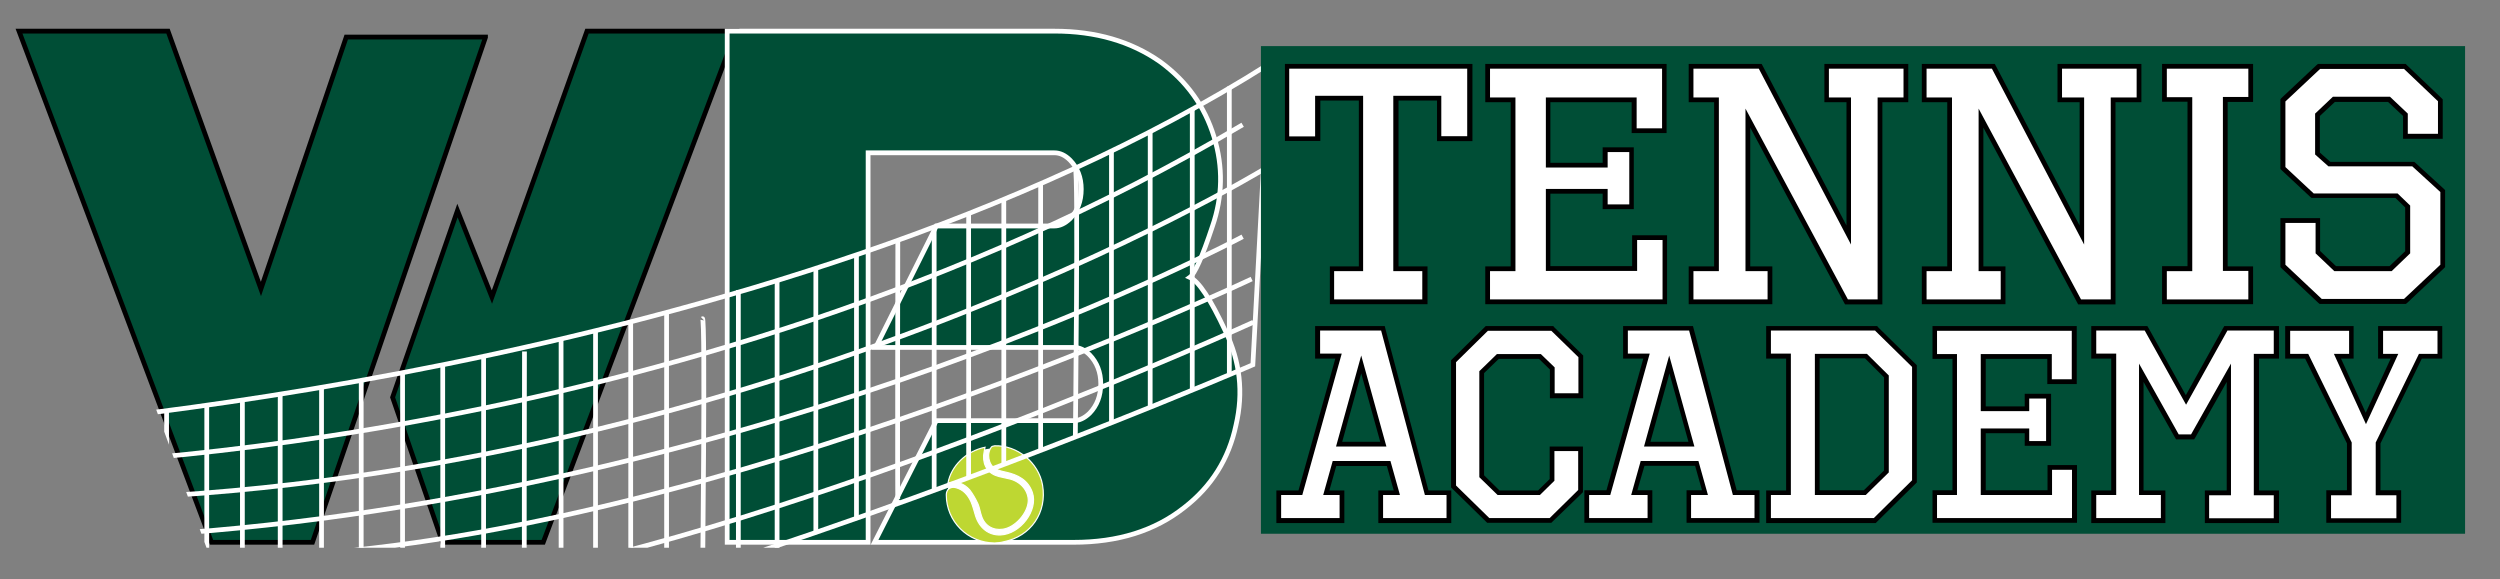 <?xml version="1.0" encoding="utf-8"?>
<!-- Generator: Adobe Illustrator 24.1.2, SVG Export Plug-In . SVG Version: 6.00 Build 0)  -->
<svg version="1.1" id="Layer_1" xmlns="http://www.w3.org/2000/svg" xmlns:xlink="http://www.w3.org/1999/xlink" x="0px" y="0px"
	 viewBox="0 0 1052 243.7" style="enable-background:new 0 0 1052 243.7;" xml:space="preserve">
<rect x="0" y="0" width="1052" height="243.7" fill="#808080" stroke="none"/>
<style type="text/css">
	.st0{fill:#004E36;stroke:#000000;stroke-width:2;stroke-miterlimit:10;}
	.st1{fill:#004E36;stroke:#FFFFFF;stroke-width:2;stroke-miterlimit:10;}
	.st2{fill:#FFFFFF;}
	.st3{fill:#BED732;stroke:#FFFFFF;stroke-width:0.5;stroke-miterlimit:10;}
	.st4{clip-path:url(#SVGID_2_);}
	.st5{fill:none;stroke:#FFFFFF;stroke-width:2;stroke-miterlimit:10;}
	.st6{fill:#004E36;}
</style>
<g>
	<g>
		<path class="st0" d="M204.3,15.7l-72.8,212.5H89L8,13.1h62.7l39.1,108.5l35.9-106H204.3z M165.2,167.2l27.3-78.6L207,125l40-111.9
			h62.7l-81.1,215.1h-42.4L165.2,167.2z"/>
	</g>
</g>
<g>
	<g>
		<path class="st1" d="M394,95.1h49.7c2.2,0,4.4-1,6.6-3.1c3.1-3.2,4.7-7.3,4.7-12.4c0-4.9-1.6-9-4.7-12.2c-2.1-2.1-4.3-3.1-6.6-3.1
			h-78.4v163.9H306V13.1h137.7c17.4,0,32.2,4.3,44.5,12.9c11.1,8.1,18.7,18.6,22.7,31.7c3.8,12.5,3.6,25-0.7,37.5
			c-4.3,13-7.5,20.1-9.5,21.5c3.7,1.6,8.7,9.2,15,22.7c6.1,12.6,7.6,25.8,4.4,39.5c-3,14.2-10.3,25.8-21.8,34.7
			c-12.4,9.8-27.9,14.6-46.5,14.6h-83.8L394,177h57.9c2.2,0,4.4-1,6.6-3.1c3.1-3.2,4.7-7.3,4.7-12.4c0-4.9-1.6-9-4.7-12.2
			c-2.1-2.1-4.3-3.1-6.6-3.1h-83.4L394,95.1z"/>
	</g>
</g>
<g>
	<circle class="st2" cx="418.3" cy="208.3" r="19.6"/>
	<g>
		<path class="st3" d="M398.9,203.3c1.3-7.2,7.7-13.5,15.6-15.1c-0.2,1.2-0.5,2.3-0.6,3.5c-0.2,4.5,2.1,7.7,6.4,8.8
			c1.6,0.4,3.3,0.7,4.9,1.1c4.6,1.3,7.6,5.1,7.5,9.2c-0.2,5.2-5.6,11.2-10.7,11.9c-4.2,0.6-7.7-1.5-9-5.6c-0.6-1.7-0.8-3.5-1.5-5.1
			c-1-2.1-2.1-4.1-3.5-5.9C405.6,203.5,402.7,202.3,398.9,203.3z"/>
		<path class="st3" d="M418.5,228.5c-11.3-0.1-20.3-9.1-20.3-20.3c0-2.2,1.7-3.6,4-3c3.2,0.8,5.1,3.1,6.4,5.9
			c0.8,1.9,1.3,3.9,1.9,5.9c1.6,5.2,5.6,8.3,10.5,8.1c8.3-0.3,16-10.4,13.4-17.9c-1.8-5.2-6.1-7.4-11.1-8.5
			c-1.5-0.3-3.1-0.7-4.4-1.4c-3-1.7-3.8-6.5-1.7-9.2c0.2-0.3,0.9-0.4,1.4-0.5c9.5-0.3,18.5,7.1,20.1,16.5c2,11.6-4.9,21.6-16.4,23.9
			C420.9,228.4,419.7,228.4,418.5,228.5z"/>
	</g>
</g>
<g>
	<defs>
		<polygon id="SVGID_1_" points="64.1,167.9 86.9,230.5 534.9,230.5 531.6,14.8 		"/>
	</defs>
	<clipPath id="SVGID_2_">
		<use xlink:href="#SVGID_1_"  style="overflow:visible;"/>
	</clipPath>
	<g class="st4">
		<path class="st5" d="M-1.3,180.4c0,0,326.6-21.5,535.3-153.5l-6.8,126.6c0,0-438.2,189.2-520.4,117.8L-1.3,180.4z"/>
		<path class="st5" d="M6.7,196c0,0,277.5-2.1,516.2-143.5"/>
		<path class="st5" d="M531.7,71.3c0,0-217.2,132.3-498.6,138.9"/>
		<path class="st5" d="M522.9,99.6c0,0-197,105.7-445.4,124.6"/>
		<path class="st5" d="M526.7,117.4c0,0-223.7,106.1-404.1,116.2"/>
		<path class="st5" d="M527.4,135.6c0,0-186.6,85.2-322.6,109.4"/>
		<line class="st5" x1="484" y1="55.4" x2="484" y2="171.4"/>
		<line class="st5" x1="467.7" y1="63.5" x2="467.7" y2="177.9"/>
		<line class="st5" x1="501.7" y1="46" x2="501.7" y2="164.1"/>
		<line class="st5" x1="517.3" y1="36.4" x2="517.3" y2="157.1"/>
		<path class="st5" d="M452.5,183.8c0,0,1.3-113.8,0-112.6"/>
		<line class="st5" x1="437.9" y1="189.5" x2="437.9" y2="77.3"/>
		<line class="st5" x1="422.4" y1="196" x2="422.4" y2="83.9"/>
		<line class="st5" x1="407.6" y1="201" x2="407.6" y2="89.9"/>
		<line class="st5" x1="393.1" y1="206.3" x2="393.1" y2="95.5"/>
		<path class="st5" d="M377.8,210.2c-0.2,1.1,0-109.4,0-109.4"/>
		<line class="st5" x1="360.4" y1="107.2" x2="360.4" y2="218.1"/>
		<line class="st5" x1="343.3" y1="112.9" x2="343.3" y2="224.2"/>
		<line class="st5" x1="327" y1="118.3" x2="327" y2="234.2"/>
		<line class="st5" x1="310.7" y1="122.1" x2="310.7" y2="236.5"/>
		<path class="st5" d="M295.6,246.7c0,0,1.3-113.8,0-112.6"/>
		<line class="st5" x1="280.5" y1="243.8" x2="280.5" y2="131.5"/>
		<line class="st5" x1="265.4" y1="247.7" x2="265.4" y2="135.6"/>
		<line class="st5" x1="250.6" y1="250" x2="250.6" y2="138.8"/>
		<line class="st5" x1="236.1" y1="253.4" x2="236.1" y2="142.6"/>
		<path class="st5" d="M220.7,257.3c-0.2,1.1,0-109.4,0-109.4"/>
		<line class="st5" x1="203.5" y1="149.4" x2="203.5" y2="260.2"/>
		<line class="st5" x1="186.3" y1="153.1" x2="186.3" y2="264.4"/>
		<line class="st5" x1="169.4" y1="157.1" x2="169.4" y2="268.4"/>
		<line class="st5" x1="152" y1="159.9" x2="152" y2="271.2"/>
		<line class="st5" x1="135.3" y1="162.4" x2="135.3" y2="273.7"/>
		<line class="st5" x1="117.9" y1="165.1" x2="117.9" y2="276.4"/>
		<line class="st5" x1="102" y1="168.5" x2="102" y2="279.8"/>
		<line class="st5" x1="87" y1="170.3" x2="87" y2="281.6"/>
		<line class="st5" x1="70.1" y1="172.3" x2="70.1" y2="283.6"/>
		<line class="st5" x1="53.3" y1="174" x2="53.3" y2="285.3"/>
	</g>
</g>
<rect x="530.6" y="19.4" class="st6" width="506.7" height="205.2"/>
<g>
	<g>
		<path class="st2" d="M581,219v-11.7h6.8l-3.5-12.3h-22.8l-3.5,12.3h6.6V219h-26.6v-11.7h9.1l16-57.5h-8.8v-11.7H582l18.4,69.1h9.3
			V219H581z M582.1,186.9l-9.3-33.5l-9.3,33.5H582.1z"/>
		<path d="M581.2,139.2l18.4,69.1h9.1v9.7H582v-9.7h7.1l-4-14.3h-24.3l-4,14.3h6.9v9.7h-24.6v-9.7h8.9l16.6-59.5h-9.1v-9.7H581.2
			 M562.2,187.9h21.2l-10.6-38.3L562.2,187.9 M582.7,137.2h-1.5h-25.8h-2v2v9.7v2h2h6.5l-15.5,55.5h-7.3h-2v2v9.7v2h2h24.6h2v-2
			v-9.7v-2h-2h-4.3l2.9-10.3h21.3l2.9,10.3H582h-2v2v9.7v2h2h26.7h2v-2v-9.7v-2h-2h-7.6l-18-67.6L582.7,137.2L582.7,137.2z
			 M564.8,185.9l8-28.8l8,28.8H564.8L564.8,185.9z"/>
	</g>
	<g>
		<polygon class="st2" points="626.3,219 611.6,204.7 611.6,151.9 625.6,138.2 653.2,138.2 665.2,149.9 665.2,166.5 653.2,166.5 
			653.2,155 648,150 630.3,150 623.5,156.6 623.5,200.3 630.6,207.3 647.7,207.3 653.2,201.9 653.2,188.8 665.2,188.8 665.2,206.7 
			652.5,219 		"/>
		<path d="M652.8,139.2l11.4,11.1v15.2h-10v-10.9l-5.8-5.6h-18.5l-7.4,7.2v44.6l7.7,7.5h17.8l6.1-6v-12.5h10v16.4L652.1,218h-25.4
			l-14-13.7v-51.9l13.4-13.2H652.8 M653.6,137.2h-0.8H626h-0.8l-0.6,0.6l-13.4,13.2l-0.6,0.6v0.8v51.9v0.8l0.6,0.6l14,13.7l0.6,0.6
			h0.8h25.4h0.8l0.6-0.6l12.1-11.7l0.6-0.6v-0.8v-16.4v-2h-2h-10h-2v2v11.7l-4.9,4.8H631l-6.5-6.4V157l6.2-6h16.9l4.6,4.5v10.1v2h2
			h10h2v-2v-15.2v-0.8l-0.6-0.6l-11.4-11.1L653.6,137.2L653.6,137.2z"/>
	</g>
	<g>
		<path class="st2" d="M710.6,219v-11.7h6.8L714,195h-22.8l-3.5,12.3h6.6V219h-26.6v-11.7h9.1l16-57.5H684v-11.7h27.6l18.4,69.1h9.3
			V219H710.6z M711.7,186.9l-9.3-33.5l-9.3,33.5H711.7z"/>
		<path d="M710.8,139.2l18.4,69.1h9.1v9.7h-26.7v-9.7h7.1l-4-14.3h-24.3l-4,14.3h6.9v9.7h-24.6v-9.7h8.9l16.6-59.5H685v-9.7H710.8
			 M691.8,187.9H713l-10.6-38.3L691.8,187.9 M712.4,137.2h-1.5H685h-2v2v9.7v2h2h6.5L676,206.3h-7.3h-2v2v9.7v2h2h24.6h2v-2v-9.7v-2
			h-2h-4.3L692,196h21.3l2.9,10.3h-4.5h-2v2v9.7v2h2h26.7h2v-2v-9.7v-2h-2h-7.6l-18-67.6L712.4,137.2L712.4,137.2z M694.5,185.9
			l8-28.8l8,28.8H694.5L694.5,185.9z"/>
	</g>
	<g>
		<path class="st2" d="M744.2,219v-11.7h8.4v-57.5h-8.4v-11.7h45.3l16.1,15.8v48.6L788.9,219H744.2z M784.7,207.3l9.1-8.9v-40
			l-8.6-8.5h-20.5v57.5H784.7z"/>
		<path d="M789.1,139.2l15.5,15.2v47.7L788.5,218h-43.3v-9.7h8.4v-59.5h-8.4v-9.7H789.1 M763.7,208.3h21.4l9.7-9.5V158l-9.2-9.1
			h-21.9V208.3 M789.9,137.2h-0.8h-43.9h-2v2v9.7v2h2h6.4v55.5h-6.4h-2v2v9.7v2h2h43.3h0.8l0.6-0.6l16.1-15.9l0.6-0.6v-0.8v-47.7
			v-0.8l-0.6-0.6l-15.5-15.2L789.9,137.2L789.9,137.2z M765.7,150.8h19.1l8,8V198l-8.5,8.3h-18.6V150.8L765.7,150.8z"/>
	</g>
	<g>
		<polygon class="st2" points="814.1,219 814.1,207.3 822.5,207.3 822.5,150 814.1,150 814.1,138.2 872.8,138.2 872.8,160.5 
			862.4,160.5 862.4,150 834.4,150 834.4,171.9 852.8,171.9 852.8,166.6 861.9,166.6 861.9,186.6 852.8,186.6 852.8,181.3 
			834.4,181.3 834.4,207.3 862.5,207.3 862.5,196.7 872.9,196.7 872.9,219 		"/>
		<path d="M871.8,139.2v20.4h-8.4V149h-29.9v24h20.4v-5.3h7.1v17.9h-7.1v-5.3h-20.4v28h30v-10.6h8.4V218h-56.8v-9.7h8.4V149h-8.4
			v-9.8H871.8 M873.8,137.2h-2h-56.6h-2v2v9.8v2h2h6.4v55.3h-6.4h-2v2v9.7v2h2h56.8h2v-2v-20.3v-2h-2h-8.4h-2v2v8.6h-26v-24h16.4
			v3.3v2h2h7.1h2v-2v-17.9v-2h-2h-7.1h-2v2v3.3h-16.4v-20h25.9v8.6v2h2h8.4h2v-2v-20.4V137.2L873.8,137.2z"/>
	</g>
	<g>
		<polygon class="st2" points="928.7,219 928.7,207.3 937.9,207.3 937.9,156.8 922.7,183.9 916.3,183.9 901.1,156.8 901.1,207.3 
			910.3,207.3 910.3,219 881.1,219 881.1,207.3 889.5,207.3 889.5,149.8 881.1,149.8 881.1,138.2 903.1,138.2 919.9,168.3 
			936.7,138.2 957.8,138.2 957.8,149.8 949.4,149.8 949.4,207.3 957.8,207.3 957.8,219 		"/>
		<path d="M956.8,139.2v9.7h-8.4v59.5h8.4v9.7h-27.2v-9.7h9.2V153l-16.8,29.8h-5.2L900.1,153v55.3h9.2v9.7h-27.2v-9.7h8.4v-59.5
			h-8.4v-9.7h20.4l17.4,31.2l17.4-31.2H956.8 M958.8,137.2h-2h-19.6h-1.2l-0.6,1l-15.6,28.1l-15.6-28.1l-0.6-1h-1.2h-20.4h-2v2v9.7
			v2h2h6.4v55.5h-6.4h-2v2v9.7v2h2h27.2h2v-2v-9.7v-2h-2h-7.2v-45.7l13.1,23.2l0.6,1h1.2h5.2h1.2l0.6-1l13.1-23.2v45.7h-7.2h-2v2
			v9.7v2h2h27.2h2v-2v-9.7v-2h-2h-6.4v-55.5h6.4h2v-2v-9.7V137.2L958.8,137.2z"/>
	</g>
	<g>
		<polygon class="st2" points="979.9,219 979.9,207.3 988.6,207.3 988.6,186.3 970.7,149.8 962.7,149.8 962.7,138.2 989.5,138.2 
			989.5,149.8 983.6,149.8 995.5,176.1 1007.5,149.8 1001.7,149.8 1001.7,138.2 1026.7,138.2 1026.7,149.8 1018.5,149.8 
			1000.7,186.3 1000.7,207.3 1009.4,207.3 1009.4,219 		"/>
		<path d="M1025.7,139.2v9.7h-7.8l-18.2,37.3v22.2h8.7v9.7h-27.5v-9.7h8.7v-22.2l-18.3-37.3h-7.6v-9.7h24.8v9.7h-6.4l13.5,29.6
			l13.6-29.6h-6.4v-9.7H1025.7 M1027.7,137.2h-2h-23h-2v2v9.7v2h2h3.3l-10.5,22.8l-10.4-22.8h3.3h2v-2v-9.7v-2h-2h-24.8h-2v2v9.7v2
			h2h6.4l17.6,35.7v19.7h-6.7h-2v2v9.7v2h2h27.5h2v-2v-9.7v-2h-2h-6.7v-19.7l17.4-35.7h6.6h2v-2v-9.7V137.2L1027.7,137.2z"/>
	</g>
</g>
<g>
	<g>
		<g>
			<polygon class="st2" points="560.5,127 560.5,113.1 572.7,113.1 572.7,41.3 554.6,41.3 554.6,58.4 541.7,58.4 541.7,27.9 
				618.4,27.9 618.4,58.4 605.5,58.4 605.5,41.3 587.4,41.3 587.4,113.1 599.6,113.1 599.6,127 			"/>
			<path d="M617.4,28.9v28.4h-10.9V40.3h-20.2v73.8h12.2V126h-37.1v-11.9h12.2V40.3h-20.2v17.1h-10.9V28.9H617.4 M619.4,26.9h-2
				h-74.7h-2v2v28.4v2h2h10.9h2v-2V42.3h16.2v69.8h-10.2h-2v2V126v2h2h37.1h2v-2v-11.9v-2h-2h-10.2V42.3h16.2v15.1v2h2h10.9h2v-2
				V28.9V26.9L619.4,26.9z"/>
		</g>
		<g>
			<polygon class="st2" points="626,127 626,113.1 636.7,113.1 636.7,42 626,42 626,27.9 700.4,27.9 700.4,55 687.6,55 687.6,42 
				651.4,42 651.4,69.5 675.4,69.5 675.4,63 686.5,63 686.5,87.1 675.4,87.1 675.4,80.5 651.4,80.5 651.4,113.1 687.8,113.1 
				687.8,100 700.5,100 700.5,127 			"/>
			<path d="M699.4,28.9V54h-10.7V41h-38.2v29.5h26V64h9.1v22h-9.1v-6.5h-26v34.5h38.4v-13h10.7v25H627v-11.9h10.7V41H627V28.9H699.4
				 M701.4,26.9h-2H627h-2v2V41v2h2h8.7v69.1H627h-2v2V126v2h2h72.5h2v-2v-25v-2h-2h-10.7h-2v2v11h-34.4V81.5h22v4.5v2h2h9.1h2v-2
				V64v-2h-2h-9.1h-2v2v4.5h-22V43h34.2v11v2h2h10.7h2v-2V28.9V26.9L701.4,26.9z"/>
		</g>
		<g>
			<polygon class="st2" points="777,127 735.5,49.7 735.5,113.1 744.8,113.1 744.8,127 711.6,127 711.6,113.1 722.3,113.1 722.3,42 
				711.6,42 711.6,27.9 740.7,27.9 778,98.9 778,42 768.7,42 768.7,27.9 802,27.9 802,42 791.1,42 791.1,127 			"/>
			<path d="M801,28.9V41h-10.9v85h-12.5l-43.1-80.3v68.4h9.3V126h-31.2v-11.9h10.7V41h-10.7V28.9h27.5l38.8,74V41h-9.3V28.9H801
				 M803,26.9h-2h-31.3h-2v2V41v2h2h7.3v51.9L741.9,28l-0.6-1.1h-1.2h-27.5h-2v2V41v2h2h8.7v69.1h-8.7h-2v2V126v2h2h31.2h2v-2v-11.9
				v-2h-2h-7.3V53.7l39.3,73.3l0.6,1.1h1.2h12.5h2v-2V43h8.9h2v-2V28.9V26.9L803,26.9z"/>
		</g>
		<g>
			<polygon class="st2" points="875.2,127 833.6,49.7 833.6,113.1 842.9,113.1 842.9,127 809.7,127 809.7,113.1 820.5,113.1 
				820.5,42 809.7,42 809.7,27.9 838.8,27.9 876.1,98.9 876.1,42 866.8,42 866.8,27.9 900.1,27.9 900.1,42 889.3,42 889.3,127 			
				"/>
			<path d="M899.1,28.9V41h-10.9v85h-12.5l-43.1-80.3v68.4h9.3V126h-31.2v-11.9h10.7V41h-10.7V28.9h27.5l38.8,74V41h-9.3V28.9H899.1
				 M901.1,26.9h-2h-31.3h-2v2V41v2h2h7.3v51.9L840,28l-0.6-1.1h-1.2h-27.5h-2v2V41v2h2h8.7v69.1h-8.7h-2v2V126v2h2h31.2h2v-2v-11.9
				v-2h-2h-7.3V53.7l39.3,73.3l0.6,1.1h1.2h12.5h2v-2V43h8.9h2v-2V28.9V26.9L901.1,26.9z"/>
		</g>
		<g>
			<polygon class="st2" points="910.8,127 910.8,113.1 921.5,113.1 921.5,41.9 910.8,41.9 910.8,27.9 947.1,27.9 947.1,41.9 
				936.3,41.9 936.3,113.1 947.1,113.1 947.1,127 			"/>
			<path d="M946.1,28.9v11.9h-10.7v73.2h10.7V126h-34.3v-11.9h10.7V40.9h-10.7V28.9H946.1 M948.1,26.9h-2h-34.3h-2v2v11.9v2h2h8.7
				v69.2h-8.7h-2v2V126v2h2h34.3h2v-2v-11.9v-2h-2h-8.7V42.9h8.7h2v-2V28.9V26.9L948.1,26.9z"/>
		</g>
		<g>
			<polygon class="st2" points="976.6,127 960.7,112 960.7,92.8 975.3,92.8 975.3,106.2 982.7,113.1 1006,113.1 1013.2,106.2 
				1013.2,86.9 1008.5,82.4 973.2,82.4 960.7,70.7 960.7,42.2 975.8,27.9 1011.9,27.9 1026.9,42.2 1026.9,57.4 1012.3,57.4 
				1012.3,48.4 1005.4,41.9 982.2,41.9 975.3,48.4 975.3,64.7 980.3,69.1 1015.6,69.1 1028,80.5 1028,112 1012.1,127 			"/>
			<path d="M1011.5,28.9l14.4,13.7v13.7h-12.7v-8.5l-7.5-7.1h-24l-7.5,7.1v17.2l5.6,5h35.3l11.8,10.8v30.6l-15.3,14.4H977
				l-15.3-14.4V93.8h12.7v12.8l7.9,7.5h24.1l7.8-7.5V86.5l-5.3-5.1h-35.3l-11.9-11.1V42.7l14.6-13.7H1011.5 M1012.3,26.9h-0.8h-35.3
				h-0.8l-0.6,0.5l-14.6,13.7l-0.6,0.6v0.9v27.6v0.9l0.6,0.6l11.9,11.1l0.6,0.5h0.8h34.5l4.1,4v18.4l-6.6,6.3H983l-6.7-6.4V93.8v-2
				h-2h-12.7h-2v2v17.7v0.9l0.6,0.6l15.3,14.4l0.6,0.5h0.8h34.7h0.8l0.6-0.5l15.3-14.4l0.6-0.6v-0.9V80.9v-0.9l-0.6-0.6l-11.8-10.8
				l-0.6-0.5h-0.8h-34.5l-4.4-3.9V48.8l6.3-5.9h22.4l6.3,5.9v7.6v2h2h12.7h2v-2V42.7v-0.9l-0.6-0.6l-14.4-13.7L1012.3,26.9
				L1012.3,26.9z"/>
		</g>
	</g>
</g>
</svg>
